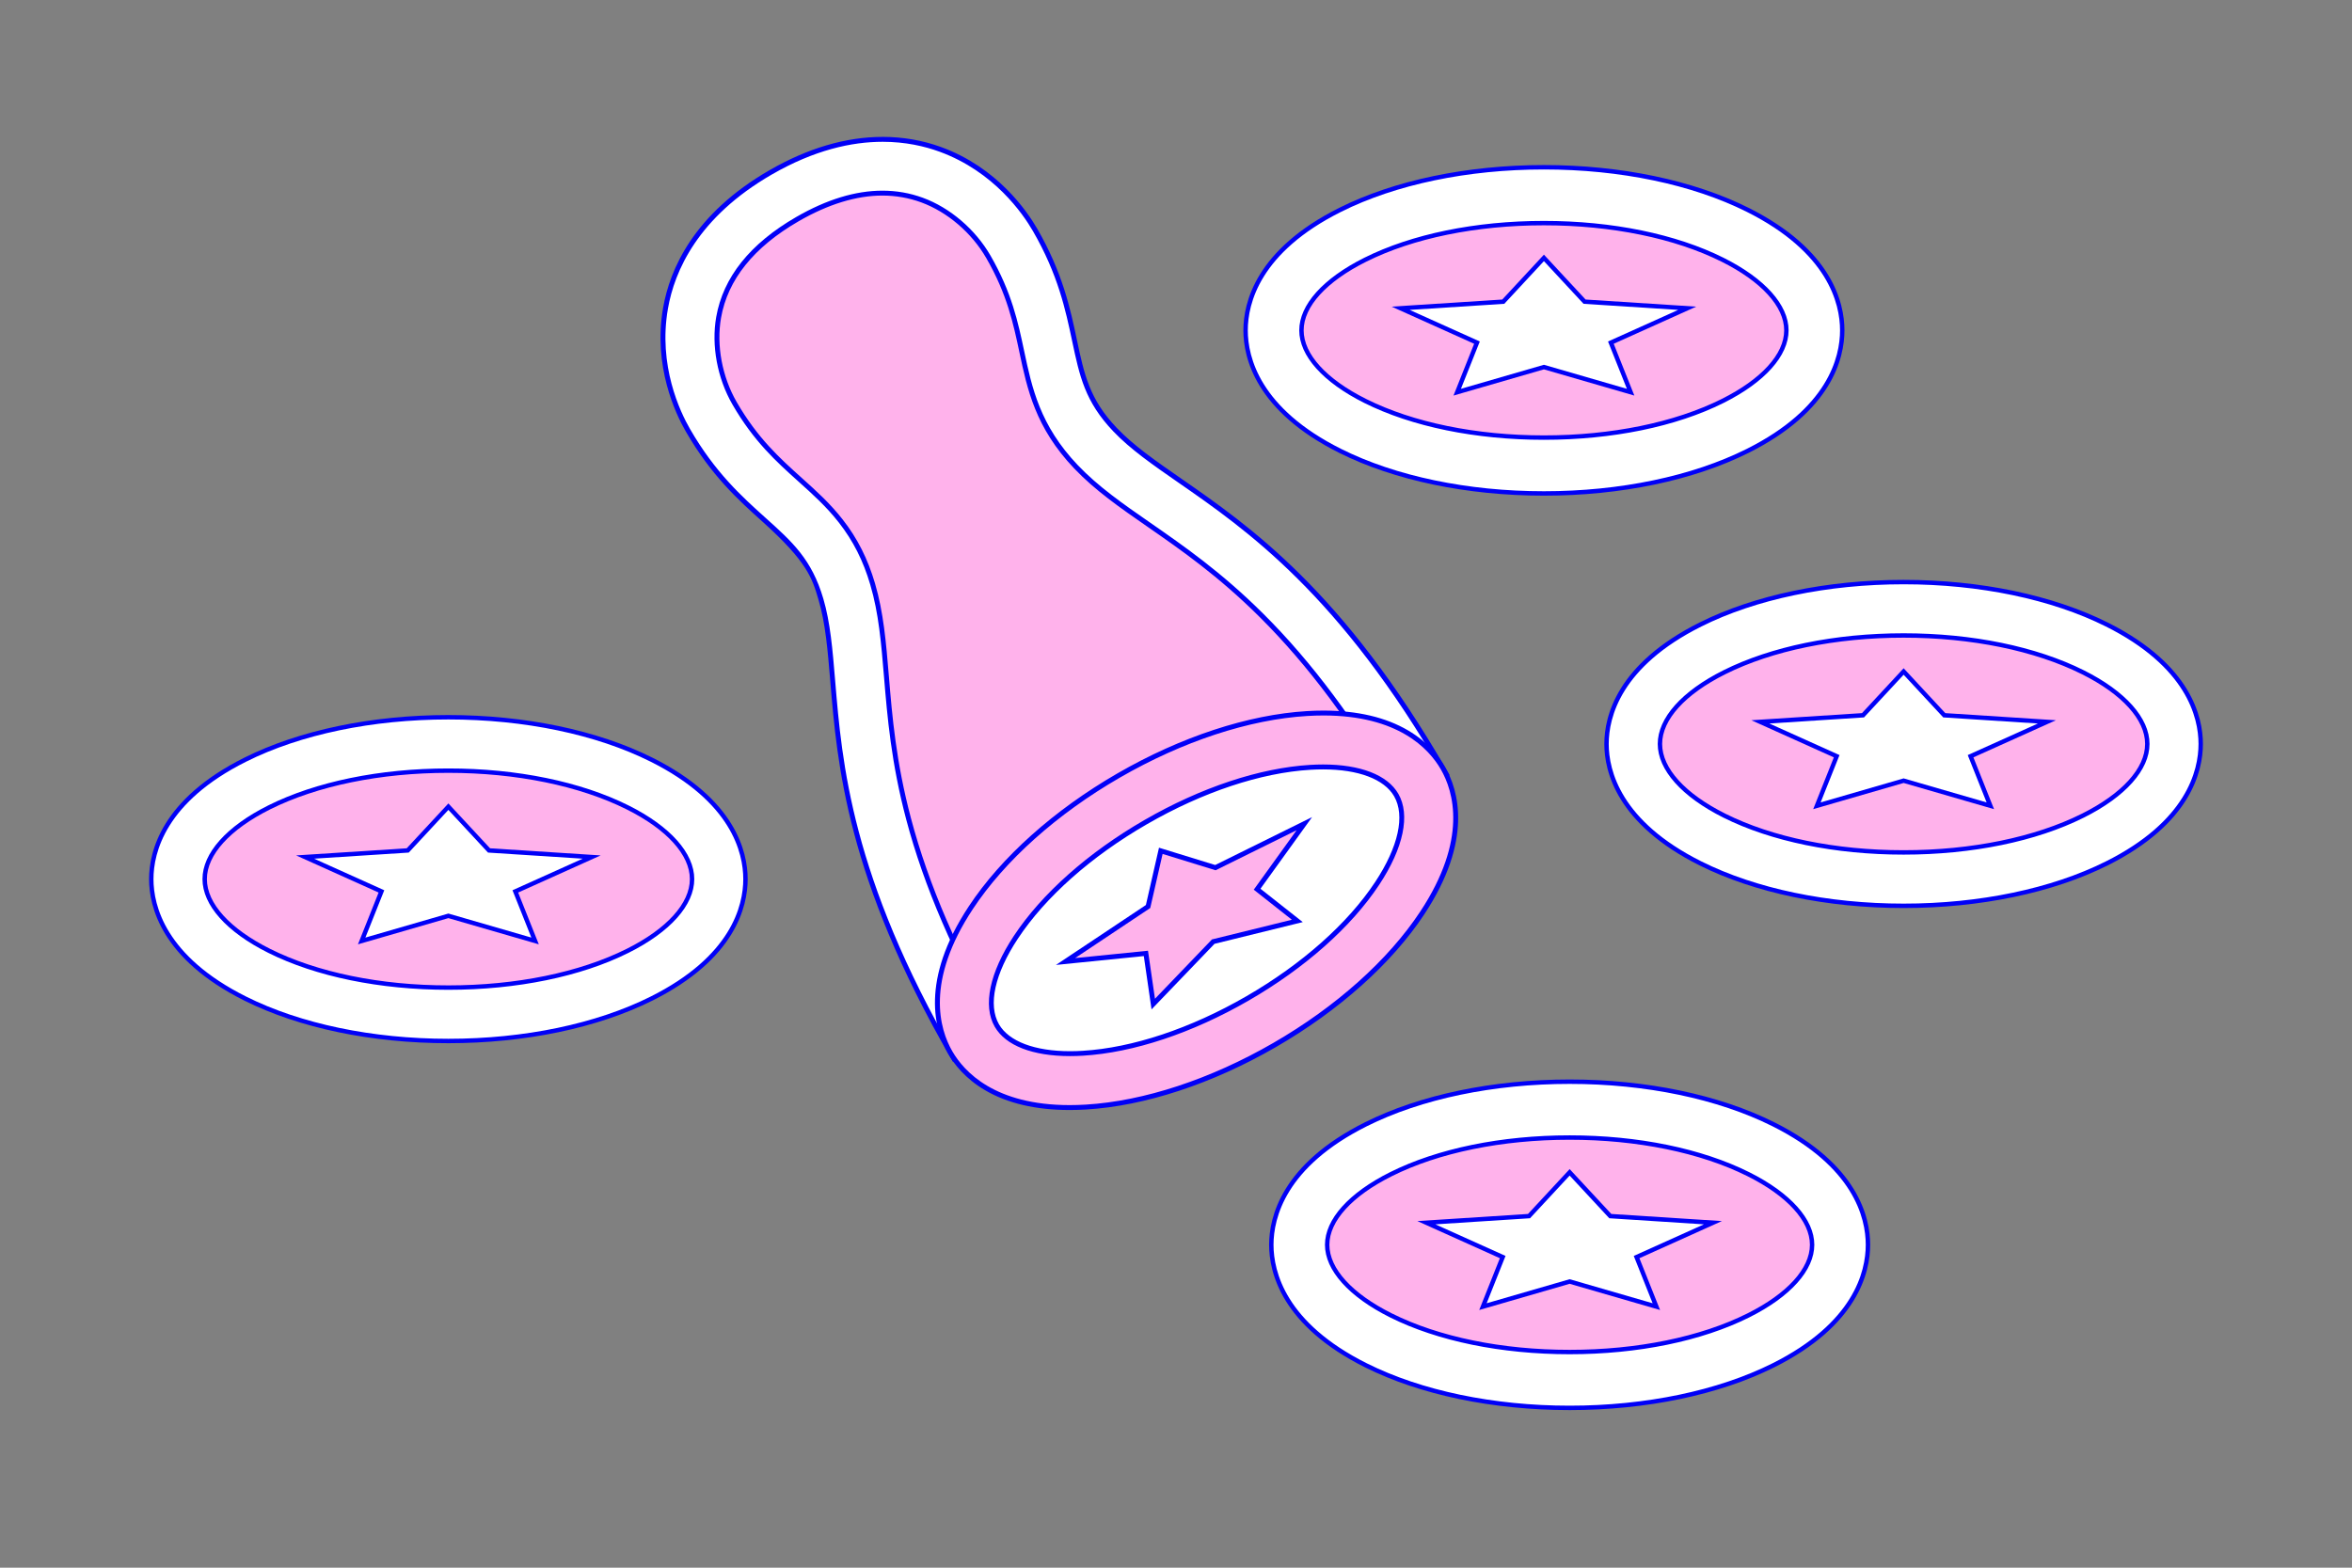 <svg xmlns="http://www.w3.org/2000/svg" viewBox="0 0 1920 1280" style="enable-background:new 0 0 1920 1280" xml:space="preserve">
  <rect x="0" y="0" width="1920" height="1280" fill="#808080" stroke="none"/>
  <style>
    .st2{fill:#ffb2eb}.st3{fill:#0100f7}.st14{fill:#fff}
  </style>
  <g id="design">
    <path d="M1160.593 641.479C1045.498 442.13 948.073 422.455 894.255 365.914c-49.36-51.858-26.602-94.907-68.373-167.256-24.047-41.651-89.105-94.691-185.917-38.797s-83.406 138.756-59.359 180.407c41.771 72.349 90.432 74.165 110.662 142.841 22.057 74.878-9.617 169.089 105.477 368.438" style="fill:#ffb2eb;stroke:#0100f7;stroke-width:4;stroke-miterlimit:10"/>
    <path class="st14" d="M777.692 862.547c-84.621-146.567-92.305-239.045-97.915-306.569-2.112-25.425-3.936-47.379-9.613-66.652-9.291-31.544-24.883-45.558-46.462-64.954-19.431-17.465-41.453-37.258-62.148-73.104-8.231-14.257-26.49-52.507-18.263-99.645 5.434-31.125 24.707-75.615 85.674-110.814 31.069-17.938 61.88-27.033 91.574-27.033 16.391 0 32.281 2.773 47.231 8.245 44.935 16.441 68.932 51.38 77.164 65.638 20.697 35.85 26.827 64.815 32.235 90.372 6.008 28.388 10.349 48.897 33.02 72.716 13.85 14.55 31.945 27.104 52.899 41.64 55.69 38.633 131.937 91.526 216.557 238.094l1 1.732-38.105 22-1-1.732C1106.09 591.078 1069.529 542 1029.771 502.442c-34.02-33.848-64.688-55.123-91.747-73.894-22.939-15.913-42.751-29.655-59.704-47.467-31.268-32.85-37.841-63.907-44.197-93.941-4.961-23.444-10.092-47.687-27.294-77.482-12.143-21.032-32.396-38.348-54.179-46.318-10.277-3.76-21.139-5.667-32.281-5.667-21.641 0-44.991 7.146-69.404 21.241-37.13 21.437-58.773 48.445-64.33 80.274-3.987 22.849.881 49.047 13.024 70.079 17.199 29.791 35.629 46.356 53.452 62.377 11.841 10.642 23.023 20.691 33.268 33.803 11.869 15.191 20.128 31.538 25.992 51.444 6.946 23.582 8.942 47.61 11.254 75.434 2.728 32.824 5.817 70.021 18.122 116.408 14.379 54.213 38.601 110.414 74.051 171.813l1 1.732-38.105 22-1-1.732z"/>
    <path class="st3" d="M720.539 115.775c18.51 0 34.16 3.591 46.544 8.123 44.32 16.217 67.997 50.691 76.119 64.76 20.536 35.57 26.633 64.373 32.011 89.786 6.076 28.709 10.466 49.451 33.528 73.681 13.993 14.701 32.173 27.311 53.223 41.914 55.518 38.514 131.552 91.259 215.949 237.44l-34.641 20c-35.539-61.555-72.204-110.77-112.091-150.455-34.145-33.972-64.891-55.301-92.018-74.119-22.852-15.852-42.586-29.542-59.396-47.202-30.876-32.439-37.39-63.214-43.688-92.977-4.994-23.599-10.159-48-27.519-78.068-12.37-21.426-33.015-39.069-55.224-47.196-10.553-3.861-21.556-5.789-32.969-5.789-22.031 0-45.591 7.183-70.404 21.508-37.667 21.747-59.637 49.223-65.3 81.663-4.066 23.298.892 49.997 13.262 71.423 17.359 30.067 35.91 46.741 53.85 62.866 11.773 10.581 22.894 20.576 33.026 33.545 11.709 14.986 19.859 31.122 25.649 50.778 6.89 23.388 8.878 47.324 11.181 75.04 2.733 32.901 5.832 70.193 18.181 116.749 14.425 54.386 38.713 110.746 74.252 172.301l-34.641 20c-84.398-146.182-92.06-238.402-97.654-305.738-2.121-25.531-3.953-47.58-9.688-67.049-9.452-32.088-25.221-46.261-47.045-65.877-19.319-17.364-41.216-37.045-61.752-72.615-8.123-14.068-26.14-51.81-18.024-98.301 5.359-30.704 24.404-74.612 84.703-109.426 34.787-20.085 65.336-26.766 90.574-26.766m0-4c-30.05 0-61.196 9.186-92.574 27.302-61.636 35.585-81.137 80.658-86.644 112.202-8.341 47.783 10.16 86.542 18.501 100.989 20.854 36.121 43.002 56.027 62.542 73.59 36.75 33.032 40.58 46.035 45.882 64.032 5.619 19.078 7.435 40.938 9.538 66.25 5.626 67.716 13.331 160.452 98.176 307.407l2 3.464 3.464-2 34.641-20 3.464-2-2-3.464c-35.36-61.245-59.517-117.286-73.85-171.326-12.259-46.216-15.341-83.319-18.061-116.055-2.321-27.938-4.325-52.061-11.33-75.839-5.937-20.156-14.305-36.714-26.334-52.111-10.353-13.25-21.599-23.357-33.505-34.057-17.709-15.918-36.018-32.375-53.059-61.891-11.916-20.639-16.695-46.334-12.785-68.735 5.45-31.219 26.767-57.76 63.359-78.887 24.105-13.916 47.119-20.973 68.404-20.973 10.907 0 21.537 1.866 31.594 5.545 21.355 7.814 41.218 24.801 53.134 45.44 17.043 29.521 22.14 53.605 27.069 76.897 6.414 30.307 13.046 61.646 44.705 94.906 17.094 17.96 36.983 31.756 60.013 47.731 26.99 18.724 57.582 39.945 91.476 73.668 39.632 39.432 76.087 88.373 111.448 149.62l2 3.464 3.464-2 34.641-20 3.464-2-2-3.464c-84.844-146.955-161.303-199.996-217.131-238.725-20.881-14.485-38.9-26.985-52.608-41.387-22.281-23.408-26.573-43.685-32.512-71.75-5.439-25.703-11.604-54.835-32.46-90.96-8.341-14.447-32.658-49.849-78.209-66.516-15.17-5.552-31.293-8.367-47.919-8.367z"/>
    <path class="st14" d="M873.396 884.093c-39.668 0-68.445-12.882-81.031-36.273-13.351-24.813-7.307-58.77 17.02-95.613 50.765-76.887 166.887-143.93 258.857-149.451 4.048-.243 8.059-.366 11.921-.366 39.668 0 68.445 12.882 81.031 36.273 13.351 24.813 7.307 58.77-17.02 95.613-50.766 76.888-166.889 143.931-258.857 149.451-4.048.243-8.06.366-11.921.366z"/>
    <path class="st3" d="M1080.164 604.189c82.595-.006 110.846 55.883 62.509 129.094-50.573 76.596-165.843 143.147-257.463 148.646-4.049.243-7.996.363-11.814.363-82.595 0-110.847-55.883-62.509-129.094 50.573-76.596 165.843-143.147 257.463-148.646 4.049-.243 7.996-.363 11.814-.363m.013-3.6v3.6l-.003-3.6c-3.912 0-7.96.125-12.04.37-44.859 2.693-96.605 19.788-145.708 48.138-49.103 28.349-89.782 64.616-114.543 102.118-24.708 37.423-30.783 72.034-17.103 97.458 12.914 24.002 42.255 37.22 82.616 37.22 3.898 0 7.945-.124 12.03-.37 44.859-2.693 96.606-19.788 145.709-48.138 49.103-28.35 89.782-64.616 114.543-102.118 24.709-37.423 30.782-72.035 17.102-97.46-12.913-24-42.249-37.218-82.602-37.218z"/>
    <path class="st2" d="M873.133 904.302c-27.17 0-50.056-5.354-68.03-15.913-15.838-9.304-24.745-20.927-29.43-29.039-10.668-18.479-22.665-58.417 16.854-118.272 26.305-39.841 69.17-78.166 120.698-107.916 51.527-29.749 106.15-47.709 153.806-50.569 4.551-.273 9.056-.412 13.392-.412 27.164 0 50.053 5.354 68.03 15.914 15.843 9.307 24.75 20.928 29.434 29.038 10.668 18.479 22.665 58.417-16.854 118.272-26.306 39.841-69.171 78.166-120.698 107.916s-106.15 47.71-153.806 50.569c-4.544.273-9.048.412-13.386.412h-.01zm206.952-278.109c-3.369 0-6.874.107-10.418.319-40.968 2.46-88.714 18.354-134.441 44.756-45.728 26.399-83.365 59.802-105.979 94.052-19.344 29.298-24.981 55.552-15.467 72.03 8.539 14.792 29.741 22.938 59.701 22.939h.006c3.364 0 6.865-.107 10.406-.319 40.969-2.46 88.715-18.354 134.441-44.755 45.728-26.401 83.365-59.803 105.979-94.053 19.344-29.298 24.981-55.552 15.467-72.03-8.539-14.793-29.739-22.939-59.695-22.939z"/>
    <path class="st3" d="M1080.422 584.179c60.829-.001 85.975 27.054 95.732 43.952 10.438 18.079 22.136 57.213-16.791 116.171-26.138 39.586-68.765 77.688-120.029 107.285-51.265 29.599-105.575 47.464-152.926 50.306-4.597.276-9.022.408-13.266.408-60.848.003-85.979-27.052-95.737-43.952-10.438-18.079-22.136-57.213 16.791-116.171 26.137-39.586 68.764-77.688 120.029-107.285 51.265-29.598 105.575-47.463 152.926-50.306 4.601-.276 9.025-.408 13.271-.408M873.48 862.289c3.41 0 6.92-.107 10.531-.323 41.272-2.478 89.331-18.465 135.322-45.019s83.866-60.18 106.648-94.684c19.776-29.953 25.438-56.973 15.53-74.132-8.906-15.428-31.012-23.939-61.428-23.939-3.411 0-6.924.107-10.537.323-41.272 2.478-89.331 18.466-135.322 45.02-45.992 26.553-83.867 60.179-106.648 94.683-19.776 29.953-25.438 56.973-15.53 74.132 8.907 15.429 31.026 23.939 61.434 23.939m206.947-282.109v4l-.002-4c-4.379 0-8.924.14-13.513.416-47.959 2.879-102.895 20.933-154.686 50.834-51.792 29.902-94.895 68.451-121.367 108.545-40.112 60.753-27.816 101.496-16.917 120.375 4.804 8.32 13.933 20.237 30.146 29.762 18.286 10.743 41.516 16.19 69.046 16.19 4.387 0 8.931-.14 13.515-.415 47.959-2.878 102.895-20.932 154.686-50.834 51.791-29.901 94.894-68.45 121.367-108.545 40.112-60.753 27.817-101.496 16.917-120.375-4.803-8.318-13.933-20.234-30.153-29.762-18.289-10.743-41.517-16.191-69.039-16.191zM873.48 858.289c-28.791 0-49.92-7.996-57.969-21.939-9.121-15.798-3.507-41.286 15.404-69.928 22.446-33.997 59.846-67.175 105.31-93.422 45.464-26.249 92.897-42.05 133.562-44.491 3.503-.21 6.968-.316 10.297-.316 28.788 0 49.915 7.996 57.964 21.939 9.121 15.798 3.507 41.286-15.404 69.928-22.447 33.996-59.847 67.174-105.31 93.423-45.463 26.249-92.896 42.049-133.562 44.49-3.5.209-6.963.316-10.292.316z"/>
    <path class="st2" d="m935.433 778.449-65.622 6.624 67.393-44.922 10.39-45.465 44.568 13.735 72.601-35.903-38.548 53.518 32.821 25.885-68.637 16.908-48.96 50.987z"/>
    <path class="st3" d="m1058.436 677.878-34.965 48.544 31.112 24.537-65.226 16.068-46.528 48.454-5.693-39.212-59.522 6.008 61.362-40.901 10.087-44.141 43.271 13.335 66.103-32.69m12.649-10.718-14.423 7.133-64.674 31.984-41.748-12.866-4.118-1.269-.96 4.2-9.732 42.588-60.036 40.017-13.388 8.924 16.009-1.616 55.713-5.624 5.143 35.423 1.176 8.098 5.668-5.902 45.725-47.617 64.101-15.79 7.946-1.957-6.425-5.067-28.105-22.165 32.727-45.437 9.404-13.056z"/>
    <path class="st2" d="M1281.34 1128.723c-59.263 0-115.011-11.556-156.973-32.536-42.403-21.202-65.756-49.553-65.756-79.828 0-30.276 23.353-58.627 65.756-79.829 41.962-20.98 97.71-32.535 156.973-32.535 59.264 0 115.011 11.555 156.974 32.535 42.402 21.202 65.755 49.553 65.755 79.829 0 30.275-23.353 58.626-65.755 79.828-41.963 20.98-97.71 32.536-156.974 32.536z"/>
    <path class="st3" d="M1281.34 905.994c56.49 0 112.979 10.775 156.079 32.325 86.2 43.1 86.2 112.979 0 156.078-43.1 21.55-99.589 32.325-156.079 32.325-56.489 0-112.979-10.775-156.079-32.325-86.2-43.1-86.2-112.979 0-156.078 43.1-21.55 99.589-32.325 156.079-32.325m0-4c-59.568 0-115.633 11.63-157.868 32.747-21.583 10.792-38.341 23.431-49.805 37.567-11.317 13.954-17.056 28.775-17.056 44.05s5.738 30.095 17.056 44.05c11.465 14.136 28.222 26.775 49.805 37.567 42.235 21.117 98.3 32.747 157.868 32.747s115.633-11.63 157.867-32.747c21.584-10.792 38.341-23.431 49.805-37.567 11.317-13.954 17.056-28.775 17.056-44.05s-5.738-30.095-17.056-44.05c-11.465-14.136-28.222-26.776-49.805-37.567-42.235-21.117-98.3-32.747-157.867-32.747z"/>
    <path class="st14" d="M1281.34 1149.522c-62.429 0-121.479-12.335-166.274-34.731-67.218-33.61-77.254-76.099-77.254-98.434s10.036-64.822 77.254-98.433c44.795-22.396 103.846-34.731 166.274-34.731s121.48 12.335 166.275 34.731c67.217 33.61 77.253 76.098 77.253 98.433s-10.036 64.823-77.253 98.434c-44.795 22.396-103.847 34.731-166.275 34.731zm0-220.729c-55.485 0-107.294 10.625-145.882 29.919-33.076 16.538-52.047 37.549-52.047 57.646s18.971 41.108 52.047 57.646c38.588 19.294 90.396 29.919 145.882 29.919 55.486 0 107.295-10.625 145.883-29.919 33.075-16.538 52.046-37.55 52.046-57.646 0-20.096-18.971-41.106-52.046-57.646-38.588-19.294-90.396-29.919-145.883-29.919z"/>
    <path class="st3" d="M1281.34 884.993c62.156 0 120.921 12.268 165.471 34.542 66.351 33.177 76.258 74.903 76.258 96.822 0 21.92-9.907 63.646-76.258 96.823-44.55 22.274-103.314 34.542-165.471 34.542-62.155 0-120.92-12.268-165.47-34.542-66.352-33.177-76.259-74.903-76.259-96.823s9.907-63.646 76.259-96.822c44.55-22.274 103.314-34.542 165.47-34.542m0 220.729c55.763 0 107.856-10.693 146.688-30.108 33.708-16.854 53.041-38.452 53.041-59.257 0-20.802-19.336-42.402-53.041-59.256-38.831-19.415-90.925-30.108-146.688-30.108-55.761 0-107.855 10.693-146.687 30.108-33.709 16.854-53.042 38.452-53.042 59.256 0 20.805 19.333 42.402 53.042 59.257 38.831 19.415 90.926 30.108 146.687 30.108m0-224.329c-62.702 0-122.039 12.402-167.08 34.922-68.083 34.043-78.249 77.292-78.249 100.042 0 22.751 10.166 66.001 78.249 100.043 45.041 22.52 104.377 34.922 167.08 34.922 62.703 0 122.04-12.402 167.081-34.922 68.082-34.043 78.248-77.292 78.248-100.043 0-22.75-10.166-66-78.248-100.042-45.041-22.52-104.378-34.922-167.081-34.922zm0 220.729c-55.212 0-106.734-10.558-145.077-29.728-32.444-16.222-51.052-36.647-51.052-56.037 0-19.39 18.608-39.814 51.052-56.036 38.342-19.171 89.865-29.728 145.076-29.728 55.212 0 106.735 10.558 145.078 29.728 32.444 16.223 51.051 36.647 51.051 56.036 0 19.39-18.607 39.815-51.051 56.037-38.342 19.171-89.865 29.728-145.077 29.728z"/>
    <path class="st14" d="m1281.34 1046.336-70.783 20.513 16.135-40.466-62.31-28.051 83.78-5.396 33.178-35.738 33.178 35.738 83.781 5.396-62.311 28.051 16.135 40.466z"/>
    <path class="st3" d="m1281.34 959.843 32.347 34.843 77.271 4.978-57.28 25.786 15.41 38.646-67.748-19.633-67.747 19.633 15.41-38.646-57.28-25.786 77.271-4.978 32.346-34.843m0-5.291-2.638 2.842-31.371 33.792-75.84 4.885-14.451.931 13.205 5.944 54.137 24.371-14.133 35.444-2.728 6.841 7.074-2.05 66.745-19.343 66.746 19.343 7.074 2.05-2.728-6.841-14.133-35.444 54.137-24.371 13.205-5.944-14.451-.931-75.84-4.885-31.371-33.792-2.638-2.842z"/>
    <path class="st2" d="M1260.34 382.096c-59.264 0-115.011-11.556-156.974-32.536-42.403-21.202-65.755-49.553-65.755-79.829s23.353-58.627 65.755-79.828c41.963-20.98 97.71-32.535 156.974-32.535 59.263 0 115.011 11.555 156.973 32.535 42.403 21.201 65.756 49.552 65.756 79.828s-23.353 58.627-65.756 79.829c-41.962 20.98-97.71 32.536-156.973 32.536z"/>
    <path class="st3" d="M1260.34 159.367c56.489 0 112.979 10.775 156.079 32.325 86.2 43.1 86.2 112.979 0 156.078-43.1 21.55-99.589 32.325-156.079 32.325-56.49 0-112.979-10.775-156.079-32.325-86.2-43.1-86.2-112.979 0-156.078 43.1-21.55 99.589-32.325 156.079-32.325m0-4c-59.568 0-115.633 11.63-157.867 32.747-21.583 10.792-38.341 23.431-49.805 37.567-11.317 13.954-17.056 28.775-17.056 44.05s5.738 30.096 17.056 44.05c11.465 14.136 28.222 26.775 49.805 37.567 42.235 21.117 98.3 32.747 157.867 32.747s115.633-11.63 157.867-32.747c21.583-10.792 38.341-23.431 49.805-37.567 11.317-13.954 17.056-28.775 17.056-44.05s-5.739-30.096-17.056-44.05c-11.465-14.136-28.222-26.775-49.805-37.567-42.235-21.117-98.3-32.747-157.867-32.747z"/>
    <path class="st14" d="M1260.34 402.896c-62.429 0-121.48-12.335-166.275-34.731-67.217-33.61-77.253-76.099-77.253-98.434s10.036-64.823 77.253-98.433c44.795-22.396 103.847-34.731 166.275-34.731 62.423 0 121.475 12.335 166.274 34.731 67.218 33.609 77.254 76.098 77.254 98.433s-10.036 64.823-77.254 98.434c-44.794 22.396-103.845 34.731-166.274 34.731zm0-220.729c-55.486 0-107.295 10.625-145.883 29.919-33.075 16.537-52.046 37.548-52.046 57.646 0 20.097 18.971 41.108 52.046 57.646 38.588 19.294 90.396 29.919 145.883 29.919s107.295-10.625 145.882-29.919c33.076-16.538 52.047-37.55 52.047-57.646 0-20.098-18.971-41.108-52.047-57.646-38.587-19.294-90.396-29.919-145.882-29.919z"/>
    <path class="st3" d="M1260.34 138.366c62.151 0 120.921 12.27 165.47 34.542 66.352 33.176 76.259 74.902 76.259 96.822s-9.907 63.646-76.259 96.823c-44.549 22.274-103.314 34.542-165.47 34.542s-120.921-12.268-165.471-34.542c-66.351-33.177-76.258-74.903-76.258-96.823s9.907-63.646 76.258-96.822c44.55-22.274 103.315-34.542 165.471-34.542m0 220.729c55.762 0 107.856-10.693 146.687-30.108 33.709-16.854 53.042-38.453 53.042-59.257s-19.333-42.402-53.042-59.256c-38.83-19.415-90.925-30.108-146.687-30.108s-107.856 10.693-146.688 30.108c-33.708 16.854-53.041 38.452-53.041 59.256s19.333 42.402 53.041 59.257c38.831 19.415 90.926 30.108 146.688 30.108m0-224.329c-62.703 0-122.04 12.402-167.081 34.922-68.082 34.042-78.248 77.291-78.248 100.042 0 22.751 10.166 66.001 78.248 100.043 45.041 22.52 104.378 34.922 167.081 34.922 62.703 0 122.04-12.402 167.08-34.922 68.083-34.043 78.249-77.292 78.249-100.043 0-22.751-10.166-66.001-78.249-100.042-45.046-22.52-104.382-34.922-167.08-34.922zm0 220.729c-55.212 0-106.735-10.558-145.078-29.728-32.444-16.222-51.051-36.647-51.051-56.037 0-19.39 18.607-39.815 51.051-56.036 38.342-19.171 89.865-29.728 145.078-29.728 55.213 0 106.735 10.558 145.076 29.728 32.444 16.221 51.052 36.646 51.052 56.036 0 19.39-18.608 39.815-51.052 56.037-38.341 19.171-89.864 29.728-145.076 29.728z"/>
    <path class="st14" d="m1260.34 299.709-70.784 20.513 16.136-40.466-62.311-28.051 83.781-5.396 33.178-35.739 33.177 35.739 83.781 5.396-62.311 28.051 16.136 40.466z"/>
    <path class="st3" d="m1260.34 213.215 32.346 34.843 77.271 4.978-57.28 25.786 15.41 38.646-67.747-19.633-67.747 19.633 15.409-38.646-57.28-25.786 77.271-4.978 32.347-34.843m0-5.291-2.638 2.842-31.371 33.792-75.84 4.885-14.451.931 13.205 5.944 54.137 24.371-14.133 35.444-2.728 6.841 7.074-2.05 66.745-19.343 66.745 19.343 7.074 2.05-2.728-6.841-14.133-35.444 54.137-24.371 13.205-5.944-14.451-.931-75.84-4.885-31.371-33.792-2.638-2.842z"/>
    <path class="st2" d="M366.02 830.157c-59.263 0-115.011-11.556-156.973-32.536-42.403-21.201-65.756-49.552-65.756-79.828s23.353-58.627 65.756-79.828c41.962-20.981 97.71-32.536 156.973-32.536 59.264 0 115.011 11.555 156.974 32.536 42.402 21.201 65.755 49.552 65.755 79.828s-23.353 58.627-65.755 79.828c-41.963 20.98-97.71 32.536-156.974 32.536z"/>
    <path class="st3" d="M366.02 607.429c56.489 0 112.979 10.775 156.078 32.325 86.2 43.1 86.2 112.979 0 156.078-43.1 21.55-99.589 32.325-156.078 32.325-56.49 0-112.979-10.775-156.079-32.325-86.2-43.1-86.2-112.979 0-156.078 43.1-21.55 99.589-32.325 156.079-32.325m0-4c-59.568 0-115.633 11.63-157.867 32.747-21.583 10.792-38.341 23.431-49.805 37.567-11.317 13.954-17.056 28.775-17.056 44.05s5.738 30.095 17.056 44.05c11.465 14.136 28.222 26.775 49.805 37.567 42.235 21.117 98.3 32.747 157.867 32.747s115.633-11.63 157.867-32.747c21.584-10.792 38.341-23.431 49.805-37.567 11.317-13.954 17.056-28.775 17.056-44.05s-5.738-30.095-17.056-44.05c-11.465-14.136-28.222-26.776-49.805-37.567-42.235-21.117-98.3-32.747-157.867-32.747z"/>
    <path class="st14" d="M366.02 849.957c-62.276 0-121.168-12.297-165.827-34.626-66.736-33.368-76.701-75.434-76.701-97.538s9.965-64.17 76.701-97.538c44.657-22.329 103.549-34.626 165.827-34.626s121.171 12.297 165.828 34.626c66.735 33.368 76.7 75.434 76.7 97.538s-9.965 64.17-76.7 97.538c-44.659 22.329-103.552 34.626-165.828 34.626zm0-220.729c-55.642 0-107.608 10.663-146.329 30.024-33.428 16.713-52.6 38.05-52.6 58.54s19.172 41.827 52.6 58.54c38.723 19.361 90.689 30.024 146.329 30.024s107.607-10.663 146.33-30.024c33.427-16.713 52.599-38.05 52.599-58.54s-19.172-41.827-52.599-58.54c-38.721-19.361-90.688-30.024-146.33-30.024z"/>
    <path class="st3" d="M366.02 587.429c62.004 0 120.61 12.229 165.023 34.437 65.87 32.936 75.705 74.238 75.705 95.928s-9.835 62.992-75.705 95.928c-44.413 22.206-103.02 34.437-165.023 34.437-62.003 0-120.609-12.23-165.022-34.437-65.87-32.935-75.706-74.238-75.706-95.928s9.836-62.993 75.706-95.928c44.413-22.207 103.02-34.437 165.022-34.437m0 220.729c55.914 0 108.168-10.73 147.135-30.214 34.06-17.029 53.594-38.953 53.594-60.15s-19.534-43.121-53.594-60.15c-38.967-19.484-91.221-30.214-147.135-30.214s-108.167 10.729-147.134 30.214c-34.061 17.029-53.595 38.954-53.595 60.15s19.534 43.121 53.595 60.15c38.967 19.483 91.22 30.214 147.134 30.214m0-224.328c-62.552 0-121.73 12.365-166.632 34.817-67.602 33.801-77.696 76.627-77.696 99.148s10.094 65.347 77.696 99.148c44.905 22.452 104.082 34.817 166.632 34.817 62.551 0 121.729-12.365 166.633-34.817 67.601-33.801 77.695-76.628 77.695-99.148s-10.094-65.347-77.695-99.148c-44.903-22.452-104.081-34.817-166.634-34.817zm0 220.729c-55.365 0-107.047-10.595-145.524-29.834-32.796-16.397-51.605-37.147-51.605-56.93s18.809-40.534 51.604-56.93c38.475-19.239 90.157-29.834 145.524-29.834 55.368 0 107.05 10.595 145.525 29.834 32.795 16.397 51.604 37.147 51.604 56.93s-18.809 40.533-51.604 56.93c-38.477 19.239-90.159 29.834-145.525 29.834z"/>
    <path class="st14" d="m366.02 747.771-70.783 20.514 16.135-40.467-62.311-28.05 83.781-5.396 33.178-35.739 33.178 35.739 83.782 5.396-62.312 28.05 16.135 40.467z"/>
    <path class="st3" d="m366.02 661.277 32.346 34.843 77.271 4.978-57.28 25.786 15.41 38.646-67.747-19.633-67.747 19.633 15.409-38.646-57.28-25.786 77.271-4.978 32.347-34.843m0-5.291-2.638 2.842-31.371 33.792-75.84 4.885-14.451.931 13.205 5.944 54.137 24.371-14.133 35.444-2.728 6.841 7.074-2.05 66.745-19.343 66.745 19.343 7.074 2.05-2.728-6.841-14.133-35.444 54.137-24.371 13.205-5.944-14.451-.931-75.84-4.885-31.371-33.792-2.638-2.842z"/>
    <path class="st2" d="M1553.98 719.793c-59.264 0-115.011-11.556-156.974-32.536-42.402-21.201-65.755-49.552-65.755-79.828s23.353-58.627 65.755-79.828c41.963-20.981 97.71-32.536 156.974-32.536 59.263 0 115.011 11.555 156.973 32.536 42.403 21.201 65.756 49.552 65.756 79.828s-23.353 58.627-65.756 79.828c-41.962 20.98-97.71 32.536-156.973 32.536z"/>
    <path class="st3" d="M1553.98 497.065c56.49 0 112.979 10.775 156.079 32.325 86.2 43.1 86.2 112.979 0 156.079-43.1 21.55-99.589 32.325-156.079 32.325-56.489 0-112.979-10.775-156.078-32.325-86.2-43.1-86.2-112.979 0-156.079 43.1-21.55 99.589-32.325 156.078-32.325m0-4c-59.567 0-115.633 11.63-157.867 32.747-21.584 10.792-38.341 23.431-49.805 37.567-11.317 13.954-17.056 28.775-17.056 44.05 0 15.275 5.738 30.096 17.056 44.05 11.465 14.136 28.222 26.775 49.805 37.567 42.235 21.117 98.3 32.747 157.867 32.747s115.633-11.63 157.867-32.747c21.583-10.792 38.341-23.431 49.805-37.567 11.317-13.954 17.056-28.775 17.056-44.05 0-15.275-5.739-30.095-17.056-44.05-11.465-14.136-28.222-26.775-49.805-37.567-42.235-21.117-98.3-32.747-157.867-32.747z"/>
    <path class="st14" d="M1553.98 739.593c-62.276 0-121.169-12.297-165.828-34.626-66.735-33.367-76.7-75.434-76.7-97.538s9.965-64.17 76.7-97.538c44.657-22.329 103.55-34.626 165.828-34.626 62.272 0 121.165 12.297 165.827 34.626 66.736 33.368 76.701 75.434 76.701 97.538s-9.965 64.17-76.701 97.538c-44.659 22.329-103.551 34.626-165.827 34.626zm0-220.729c-55.642 0-107.609 10.663-146.33 30.024-33.427 16.713-52.599 38.05-52.599 58.54s19.172 41.827 52.599 58.54c38.723 19.361 90.69 30.024 146.33 30.024s107.606-10.663 146.329-30.024c33.428-16.713 52.6-38.05 52.6-58.54s-19.172-41.827-52.6-58.54c-38.721-19.361-90.688-30.024-146.329-30.024z"/>
    <path class="st3" d="M1553.98 477.064c62 0 120.61 12.232 165.022 34.437-0-0-.001-0-.001-0-0 0 .001.001.001.001s0-0-.001-.001c65.87 32.935 75.706 74.238 75.706 95.928s-9.836 62.993-75.706 95.928c-44.413 22.206-103.02 34.437-165.022 34.437-62.004 0-120.61-12.23-165.023-34.437-65.87-32.935-75.705-74.238-75.705-95.928s9.835-62.992 75.705-95.928c44.413-22.207 103.02-34.437 165.023-34.437m0 220.729c55.914 0 108.167-10.73 147.134-30.214 34.061-17.029 53.595-38.954 53.595-60.15s-19.534-43.121-53.595-60.15c-38.967-19.484-91.22-30.214-147.134-30.214s-108.168 10.729-147.135 30.214c-34.06 17.029-53.594 38.954-53.594 60.15s19.534 43.121 53.594 60.15c38.967 19.483 91.221 30.214 147.135 30.214m0-224.329c-62.552 0-121.731 12.365-166.634 34.817-67.601 33.801-77.695 76.628-77.695 99.148 0 22.52 10.094 65.348 77.695 99.148 44.905 22.452 104.083 34.817 166.633 34.817 62.55 0 121.728-12.365 166.632-34.817 67.602-33.801 77.696-76.627 77.696-99.148 0-22.297-9.895-64.502-75.707-98.142v-.011l-1.765-.883c-.074-.037-.15-.075-.224-.112l-.001-0c-44.907-22.452-104.084-34.816-166.632-34.816zm0 220.729c-55.366 0-107.048-10.595-145.525-29.834-32.795-16.397-51.604-37.147-51.604-56.93s18.809-40.533 51.604-56.93c38.475-19.239 90.157-29.834 145.525-29.834 55.367 0 107.049 10.595 145.524 29.834 32.796 16.397 51.605 37.147 51.605 56.93s-18.809 40.534-51.604 56.93c-38.477 19.239-90.159 29.834-145.524 29.834z"/>
    <path class="st14" d="m1553.98 637.407-70.783 20.513 16.135-40.467-62.312-28.05 83.782-5.396 33.178-35.739 33.178 35.739 83.781 5.396-62.311 28.05 16.135 40.467z"/>
    <path class="st3" d="m1553.98 550.913 32.347 34.843 77.271 4.978-57.28 25.786 15.41 38.646-67.748-19.633-67.747 19.633 15.41-38.646-57.28-25.786 77.271-4.978 32.346-34.843m0-5.291-2.638 2.842-31.371 33.792-75.84 4.885-14.451.931 13.205 5.944 54.137 24.371-14.133 35.444-2.728 6.841 7.074-2.05 66.745-19.343 66.746 19.343 7.074 2.05-2.728-6.841-14.133-35.444 54.137-24.371 13.205-5.944-14.451-.931-75.84-4.885-31.371-33.792-2.638-2.842z"/>
  </g>
</svg>
